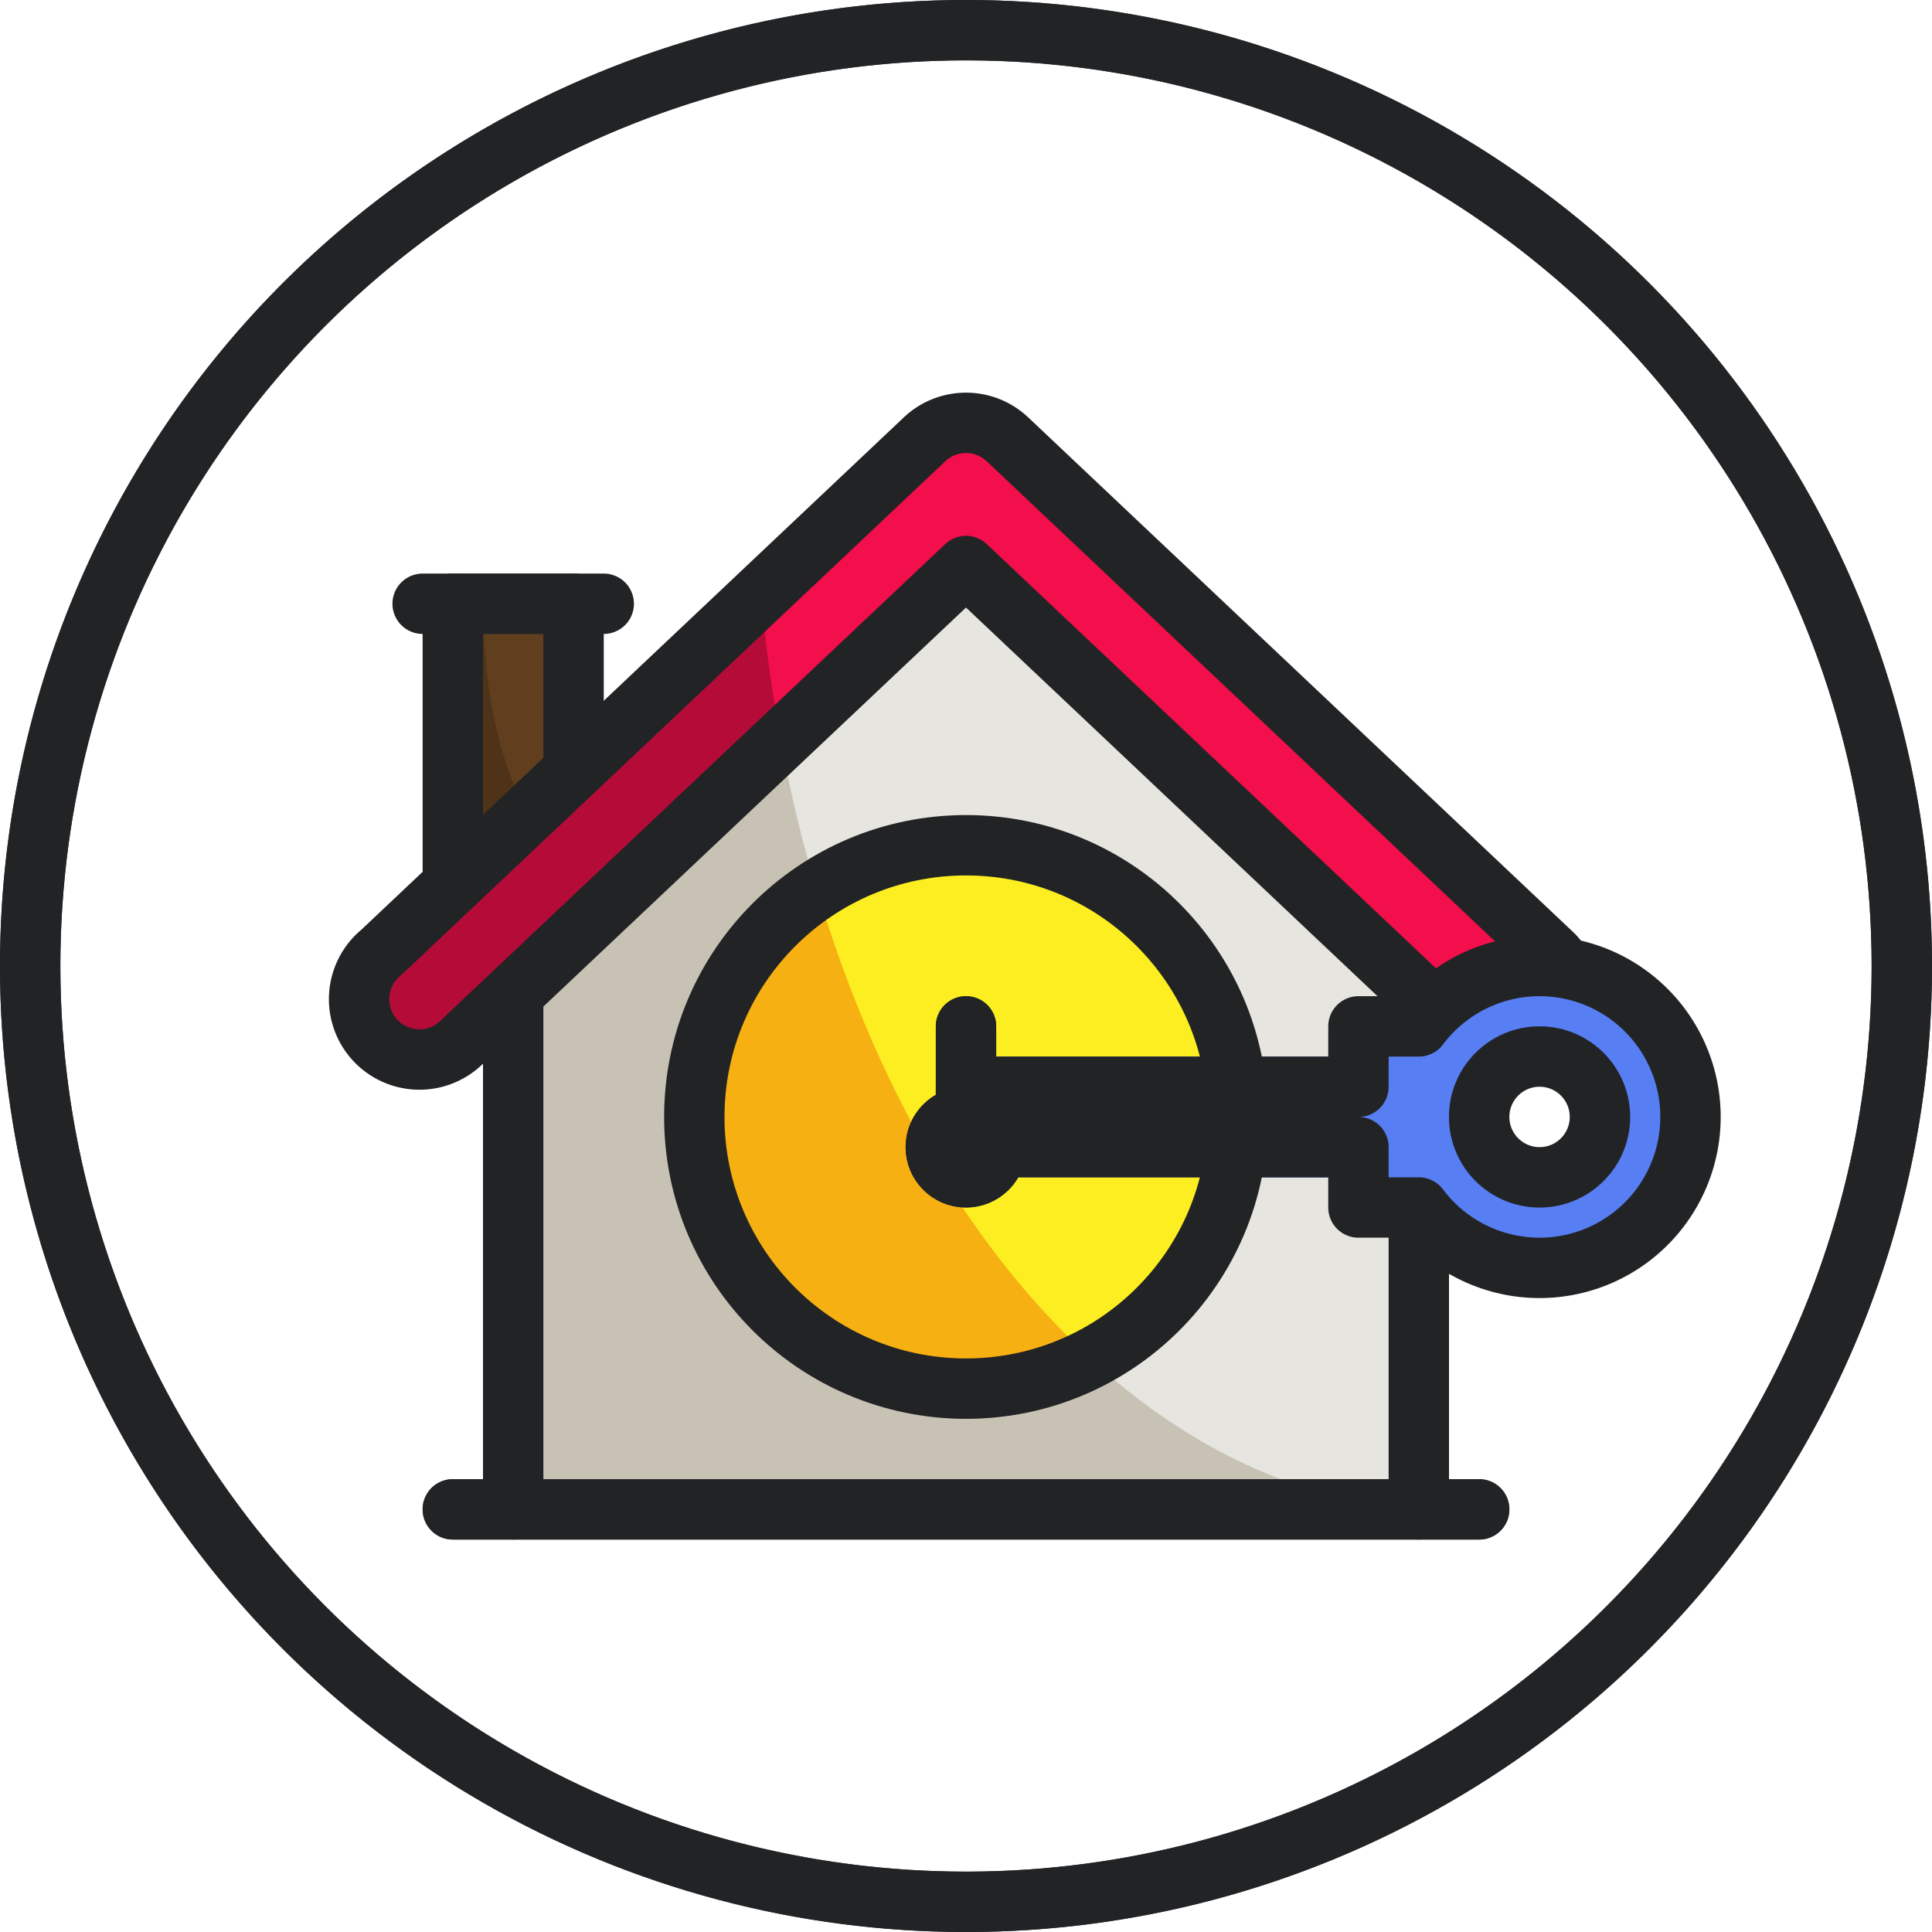 <?xml version="1.0" encoding="UTF-8"?>
<svg xmlns="http://www.w3.org/2000/svg" viewBox="0 0 64 64">
  <defs>
    <style>.cls-1{fill:#273640;}.cls-2{fill:#4e3318;}.cls-3{fill:#613f1e;}.cls-4{fill:#c8c2b5;}.cls-5{fill:#e7e5e0;}.cls-6{fill:#a7a297;}.cls-7{fill:#b50b38;}.cls-8{fill:#f20f4b;}.cls-9{fill:#f7b011;}.cls-10{fill:#fcee21;}.cls-11{fill:#415fb5;}.cls-12{fill:#577ef2;}.cls-13{fill:none;stroke:#222325;stroke-linecap:round;stroke-linejoin:round;stroke-width:2px;}</style>
  </defs>
  <g id="_18-security" data-name="18-security">
    <g id="color">
      <path class="cls-1" d="M32,64A32,32,0,1,1,64,32,32,32,0,0,1,32,64ZM32,2A30,30,0,1,0,62,32,30,30,0,0,0,32,2Z"></path>
      <polygon class="cls-2" points="19 20 19 27 15 31 15 20 19 20"></polygon>
      <path class="cls-3" d="M19,20v7l-.75.75C17,26.86,16,23.73,16,20Z"></path>
      <path class="cls-1" d="M19,21H15a1,1,0,0,1,0-2h4a1,1,0,0,1,0,2Z"></path>
      <polygon class="cls-4" points="47 30 47 50 17 50 17 30 25.48 22.09 32 16 47 30"></polygon>
      <path class="cls-5" d="M47,30V50c-10.66-.69-19.44-12.42-21.52-27.87L32,16Z"></path>
      <polygon class="cls-6" points="47 30 47 34.29 32 20.11 17 34.29 17 30 32 16 47 30"></polygon>
      <path class="cls-7" d="M50,35a2,2,0,0,1-1.37-.55L32,18.75,15.37,34.45a2,2,0,1,1-2.74-2.9l18-17a2,2,0,0,1,2.74,0l18,17A2,2,0,0,1,50,35Z"></path>
      <path class="cls-8" d="M52,33a2,2,0,0,1-3.37,1.45L32,18.75l-6.12,5.78a44.77,44.77,0,0,1-.67-4.86l5.42-5.12a2,2,0,0,1,2.74,0l18,17A2,2,0,0,1,52,33Z"></path>
      <circle class="cls-6" cx="32" cy="38" r="9"></circle>
      <circle class="cls-9" cx="32" cy="37" r="9"></circle>
      <path class="cls-10" d="M41,37a9,9,0,0,1-4.86,8c-4-3.64-7.15-9.05-9.07-15.51A8.86,8.86,0,0,1,32,28,9,9,0,0,1,41,37Z"></path>
      <path class="cls-1" d="M49,51H15a1,1,0,0,1,0-2H49a1,1,0,0,1,0,2Z"></path>
      <path class="cls-1" d="M32,38a1,1,0,0,1-1-1V34a1,1,0,0,1,2,0v3A1,1,0,0,1,32,38Z"></path>
      <path class="cls-1" d="M32,40a2,2,0,1,1,2-2A2,2,0,0,1,32,40Zm0-2Z"></path>
      <path class="cls-11" d="M51,32a5,5,0,0,0-4,2H45v1H32v4H45v1h2a5,5,0,1,0,4-8Zm0,7a2,2,0,1,1,2-2A2,2,0,0,1,51,39Z"></path>
      <path class="cls-12" d="M51,32a5,5,0,0,0-4,2H45v1H38a12,12,0,0,0,3.56,4H45v1h2a5,5,0,1,0,4-8Zm0,7a2,2,0,1,1,2-2A2,2,0,0,1,51,39Z"></path>
      <path class="cls-11" d="M51,34a3,3,0,1,0,3,3A3,3,0,0,0,51,34Zm0,5a2,2,0,1,1,2-2A2,2,0,0,1,51,39Z"></path>
    </g>
    <g id="line">
      <path class="cls-13" d="M47.09,33,32,18.75,15.37,34.45a2,2,0,1,1-2.74-2.9l18-17a2,2,0,0,1,2.74,0l18,17a1.7,1.7,0,0,1,.36.45"></path>
      <line class="cls-13" x1="17" y1="33" x2="17" y2="50"></line>
      <line class="cls-13" x1="47" y1="41" x2="47" y2="50"></line>
      <line class="cls-13" x1="15" y1="50" x2="49" y2="50"></line>
      <line class="cls-13" x1="15" y1="29" x2="15" y2="20"></line>
      <line class="cls-13" x1="19" y1="25" x2="19" y2="20"></line>
      <line class="cls-13" x1="14" y1="20" x2="20" y2="20"></line>
      <circle class="cls-13" cx="32" cy="32" r="31"></circle>
      <circle class="cls-13" cx="32" cy="37" r="9"></circle>
      <line class="cls-13" x1="32" y1="34" x2="32" y2="37"></line>
      <circle class="cls-13" cx="32" cy="38" r="1"></circle>
      <path class="cls-13" d="M51,32a5,5,0,0,0-4,2H45v2H32v2H45v2h2a5,5,0,1,0,4-8Z"></path>
      <circle class="cls-13" cx="51" cy="37" r="2"></circle>
    </g>
  </g>
</svg>
